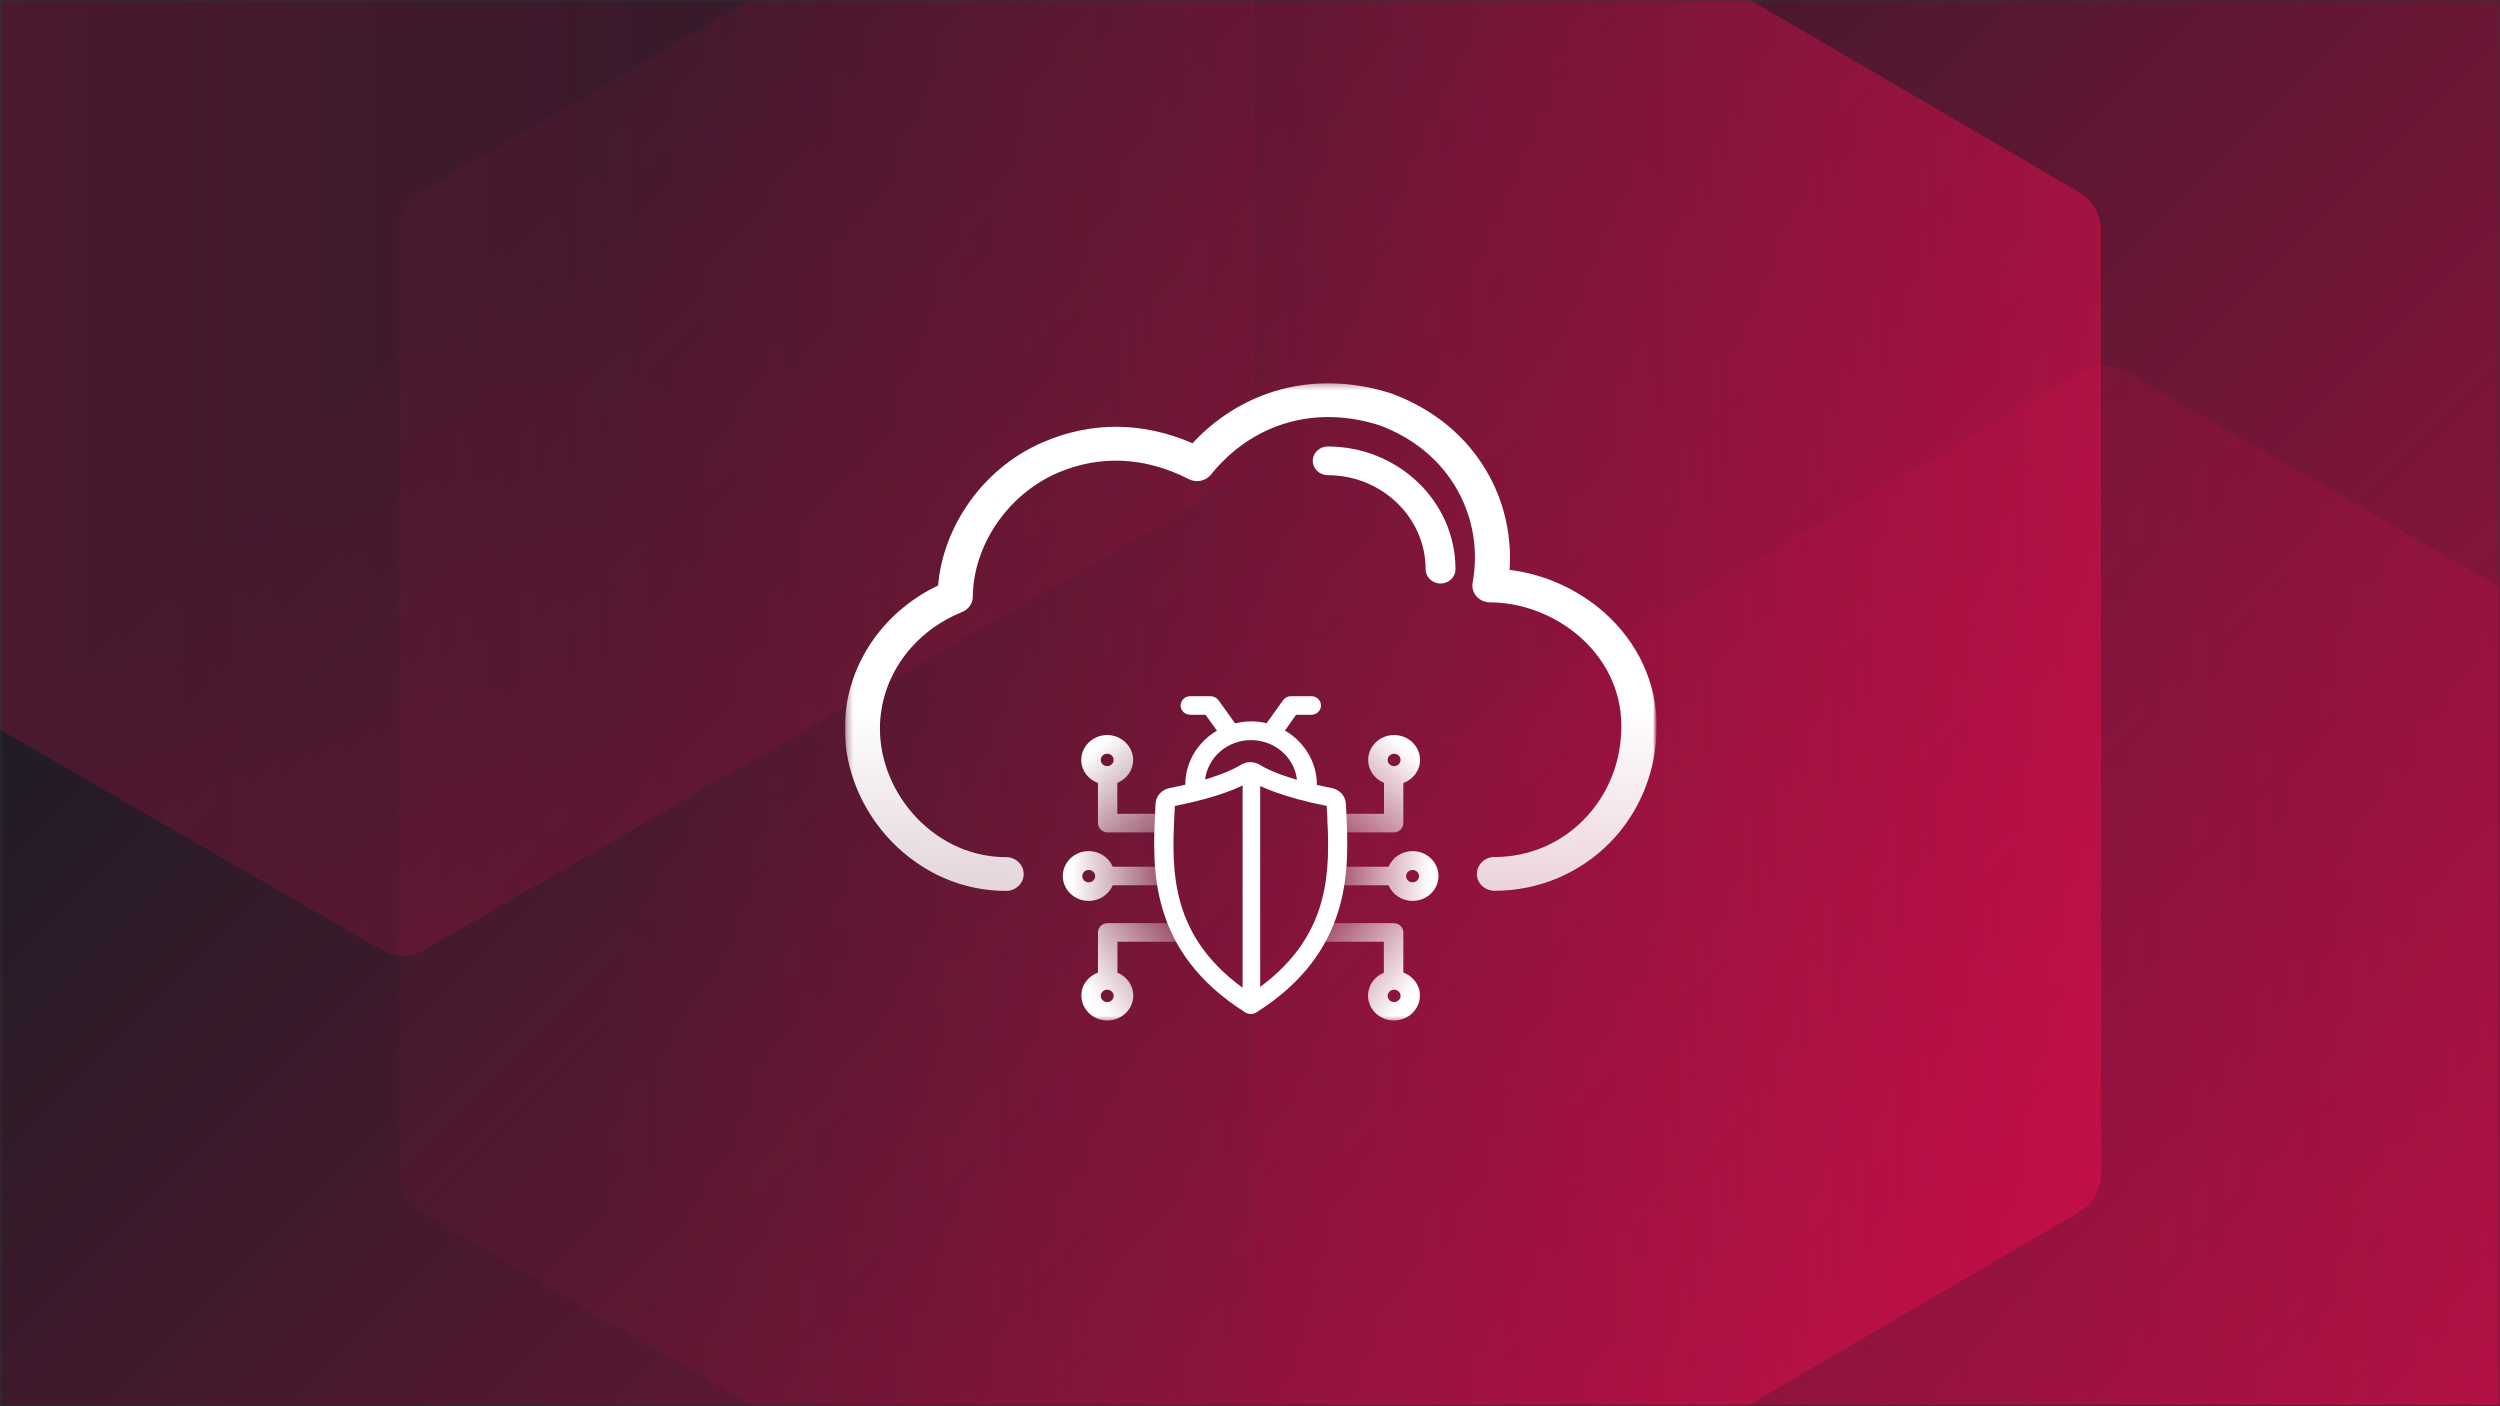 <svg width="400" height="225" viewBox="0 0 400 225" fill="none" xmlns="http://www.w3.org/2000/svg">
<rect x="0" y="0" width="400" height="225" fill="#333333" stroke="none"/>
<g clip-path="url(#clip0_1747_6502)">
<mask id="mask0_1747_6502" style="mask-type:luminance" maskUnits="userSpaceOnUse" x="0" y="0" width="400" height="225">
<path d="M400 0H0V225H400V0Z" fill="white"/>
</mask>
<g mask="url(#mask0_1747_6502)">
<path d="M400 0H0V225H400V0Z" fill="#201C26"/>
<path d="M400 -0.104H0V224.896H400V-0.104Z" fill="url(#paint0_linear_1747_6502)"/>
<path opacity="0.25" d="M472.917 289.314V140.06C472.917 137.597 471.602 135.323 469.471 134.091L340.217 59.465C338.085 58.234 335.456 58.234 333.325 59.465L204.071 134.091C201.939 135.323 200.625 137.597 200.625 140.06V289.314C200.625 291.777 201.939 294.052 204.071 295.283L333.325 369.91C335.456 371.142 338.085 371.142 340.217 369.91L469.471 295.283C471.602 294.052 472.917 291.777 472.917 289.314Z" fill="url(#paint1_linear_1747_6502)"/>
<path opacity="0.25" d="M-71.667 -77.857V71.397C-71.667 73.861 -70.353 76.135 -68.22 77.367L61.033 151.993C63.165 153.224 65.793 153.224 67.925 151.993L197.179 77.367C199.311 76.135 200.625 73.861 200.625 71.397V-77.857C200.625 -80.32 199.311 -82.594 197.179 -83.826L67.925 -158.452C65.793 -159.683 63.165 -159.683 61.033 -158.452L-68.22 -83.826C-70.353 -82.594 -71.667 -80.317 -71.667 -77.857Z" fill="url(#paint2_linear_1747_6502)"/>
<path opacity="0.5" d="M336.146 187.869V36.818C336.146 34.325 334.831 32.023 332.7 30.777L203.446 -44.747C201.314 -45.994 198.686 -45.994 196.554 -44.747L67.3 30.777C65.168 32.023 63.854 34.325 63.854 36.818V187.869C63.854 190.361 65.168 192.663 67.3 193.91L196.554 269.433C198.686 270.681 201.314 270.681 203.446 269.433L332.7 193.91C334.831 192.663 336.146 190.361 336.146 187.869Z" fill="url(#paint3_linear_1747_6502)"/>
<mask id="mask1_1747_6502" style="mask-type:luminance" maskUnits="userSpaceOnUse" x="135" y="50" width="131" height="125">
<path d="M265.046 50.052H135.163V174.759H265.046V50.052Z" fill="white"/>
</mask>
<g mask="url(#mask1_1747_6502)">
<mask id="mask2_1747_6502" style="mask-type:luminance" maskUnits="userSpaceOnUse" x="135" y="61" width="131" height="103">
<path d="M265.046 61.308H135.163V163.504H265.046V61.308Z" fill="white"/>
</mask>
<g mask="url(#mask2_1747_6502)">
<path d="M239.117 142.525C237.569 142.525 236.302 141.309 236.302 139.823C236.302 138.338 237.569 137.122 239.117 137.122C244.531 137.122 249.619 135.006 253.417 131.135C257.285 127.195 259.419 121.905 259.419 116.188C259.419 104.325 248.54 96.379 238.39 96.379C237.569 96.379 236.771 96.019 236.231 95.411C235.694 94.803 235.481 93.993 235.623 93.205C236.56 88.118 235.694 82.873 233.185 78.416C230.535 73.689 226.246 70.109 220.758 68.061C210.49 64.752 200.385 67.701 193.751 75.939C192.907 76.975 191.406 77.29 190.211 76.66C183.248 73.103 176.003 72.743 169.251 75.647C161.303 79.046 155.724 87.195 155.653 95.456C155.653 96.536 154.973 97.504 153.918 97.932C145.947 101.151 140.789 108.467 140.789 116.593C140.789 121.793 142.97 127.015 146.744 130.932C150.613 134.939 155.677 137.145 160.975 137.145C162.523 137.145 163.789 138.36 163.789 139.846C163.789 141.332 162.523 142.547 160.975 142.547C154.083 142.547 147.588 139.733 142.618 134.601C137.882 129.694 135.163 123.121 135.163 116.593C135.163 106.846 140.954 98.044 150.097 93.678C150.449 89.401 151.996 85.034 154.505 81.207C157.576 76.525 161.866 72.901 166.954 70.717C174.69 67.408 182.873 67.476 190.797 70.92C194.454 66.981 198.955 64.122 203.949 62.591C209.856 60.79 216.304 60.925 222.61 62.951C222.658 62.974 222.681 62.974 222.729 62.996C229.504 65.517 234.825 69.952 238.131 75.872C240.733 80.509 241.906 85.867 241.531 91.179C247.04 91.854 252.408 94.24 256.652 97.977C262.069 102.772 265.069 109.255 265.069 116.21C265.069 123.301 262.396 129.941 257.544 134.871C252.644 139.801 246.102 142.525 239.117 142.525Z" fill="url(#paint4_linear_1747_6502)"/>
<path d="M230.487 93.362C229.175 93.362 228.098 92.327 228.098 91.066C228.098 82.782 221.065 76.029 212.435 76.029C211.123 76.029 210.044 74.994 210.044 73.733C210.044 72.473 211.123 71.437 212.435 71.437C223.712 71.437 232.879 80.239 232.879 91.066C232.879 92.349 231.825 93.362 230.487 93.362Z" fill="white"/>
<path d="M226.01 136.177C224.275 136.177 222.798 137.212 222.165 138.676H213.702C212.835 138.676 212.154 139.351 212.154 140.161C212.154 140.994 212.858 141.647 213.702 141.647H222.165C222.798 143.11 224.275 144.146 226.01 144.146C228.308 144.146 230.16 142.345 230.16 140.161C230.16 137.978 228.308 136.177 226.01 136.177ZM226.01 141.174C225.425 141.174 224.979 140.724 224.979 140.184C224.979 139.643 225.448 139.193 226.01 139.193C226.573 139.193 227.042 139.643 227.042 140.184C227.042 140.724 226.596 141.174 226.01 141.174Z" fill="url(#paint5_linear_1747_6502)"/>
<path d="M227.206 121.59C227.206 119.384 225.331 117.606 223.056 117.606C220.758 117.606 218.906 119.407 218.906 121.59C218.906 123.233 219.938 124.652 221.44 125.259V130.212H213.913C213.046 130.212 212.365 130.887 212.365 131.697C212.365 132.508 213.069 133.183 213.913 133.183H222.985C223.854 133.183 224.533 132.508 224.533 131.697V125.282C226.081 124.719 227.206 123.301 227.206 121.59ZM223.056 120.6C223.642 120.6 224.088 121.05 224.088 121.59C224.088 122.131 223.619 122.581 223.056 122.581C222.494 122.581 222.025 122.131 222.025 121.59C222.025 121.05 222.471 120.6 223.056 120.6Z" fill="url(#paint6_linear_1747_6502)"/>
<path d="M224.533 155.603V149.187C224.533 148.354 223.829 147.702 222.985 147.702H211.146C210.279 147.702 209.6 148.377 209.6 149.187C209.6 150.02 210.302 150.673 211.146 150.673H221.415V155.625C219.937 156.233 218.883 157.651 218.883 159.294C218.883 161.5 220.758 163.279 223.033 163.279C225.331 163.279 227.183 161.478 227.183 159.294C227.206 157.606 226.081 156.188 224.533 155.603ZM223.056 160.33C222.471 160.33 222.025 159.88 222.025 159.339C222.025 158.799 222.494 158.349 223.056 158.349C223.619 158.349 224.087 158.799 224.087 159.339C224.087 159.88 223.619 160.33 223.056 160.33Z" fill="url(#paint7_linear_1747_6502)"/>
<path d="M174.198 136.177C175.933 136.177 177.41 137.212 178.043 138.676H186.506C187.374 138.676 188.054 139.351 188.054 140.161C188.054 140.994 187.35 141.647 186.506 141.647H178.043C177.41 143.11 175.933 144.146 174.198 144.146C171.9 144.146 170.048 142.345 170.048 140.161C170.048 137.978 171.9 136.177 174.198 136.177ZM174.198 141.174C174.784 141.174 175.229 140.724 175.229 140.184C175.229 139.643 174.761 139.193 174.198 139.193C173.635 139.193 173.166 139.643 173.166 140.184C173.166 140.724 173.612 141.174 174.198 141.174Z" fill="url(#paint8_linear_1747_6502)"/>
<path d="M173.002 121.59C173.002 119.384 174.878 117.606 177.152 117.606C179.426 117.606 181.302 119.407 181.302 121.59C181.302 123.233 180.27 124.652 178.77 125.259V130.212H186.295C187.163 130.212 187.843 130.887 187.843 131.697C187.843 132.508 187.139 133.183 186.295 133.183H177.222C176.355 133.183 175.675 132.508 175.675 131.697V125.282C174.128 124.719 173.002 123.301 173.002 121.59ZM177.152 120.6C176.566 120.6 176.12 121.05 176.12 121.59C176.12 122.131 176.589 122.581 177.152 122.581C177.715 122.581 178.184 122.131 178.184 121.59C178.184 121.05 177.738 120.6 177.152 120.6Z" fill="url(#paint9_linear_1747_6502)"/>
<path d="M175.675 155.603V149.187C175.675 148.354 176.378 147.702 177.222 147.702H189.062C189.929 147.702 190.609 148.377 190.609 149.187C190.609 150.02 189.906 150.673 189.062 150.673H178.793V155.625C180.27 156.233 181.325 157.651 181.325 159.294C181.325 161.5 179.449 163.279 177.175 163.279C174.878 163.279 173.026 161.478 173.026 159.294C173.002 157.606 174.127 156.188 175.675 155.603ZM177.152 160.33C177.738 160.33 178.184 159.88 178.184 159.339C178.184 158.799 177.715 158.349 177.152 158.349C176.589 158.349 176.12 158.799 176.12 159.339C176.12 159.88 176.589 160.33 177.152 160.33Z" fill="url(#paint10_linear_1747_6502)"/>
<path d="M215.412 130.054L215.344 128.613C215.296 127.398 214.358 126.34 213.092 126.092C212.179 125.912 211.358 125.732 210.583 125.552H210.702C210.702 121.883 208.637 118.664 205.59 116.886L207.372 114.364H209.81C210.677 114.364 211.358 113.689 211.358 112.879C211.358 112.046 210.654 111.393 209.81 111.393H206.551C206.036 111.393 205.567 111.641 205.285 112.046L202.66 115.715C201.839 115.512 201.019 115.422 200.175 115.422C199.307 115.422 198.44 115.535 197.619 115.737L194.97 112.046C194.665 111.641 194.196 111.393 193.704 111.393H190.445C189.578 111.393 188.898 112.068 188.898 112.879C188.898 113.712 189.601 114.364 190.445 114.364H192.883L194.712 116.908C191.688 118.686 189.648 121.883 189.648 125.552C188.874 125.732 188.054 125.912 187.139 126.092C185.873 126.34 184.936 127.375 184.889 128.613L184.818 130.054C184.396 138.878 183.787 152.249 199.26 161.996C199.518 162.153 199.823 162.243 200.128 162.243C200.432 162.243 200.714 162.153 200.995 161.996C216.446 152.271 215.835 138.9 215.412 130.054ZM200.175 118.416C201.112 118.416 201.98 118.596 202.8 118.889C202.824 118.889 202.847 118.911 202.871 118.911C205.379 119.857 207.208 122.085 207.513 124.764C204.066 123.773 202.308 122.828 201.581 122.378C200.643 121.793 199.448 121.815 198.533 122.378C197.83 122.806 196.142 123.728 192.813 124.719C193.258 121.162 196.376 118.416 200.175 118.416ZM200.104 158.935C186.975 150.201 187.491 139.103 187.913 130.166L187.983 128.951C195.064 127.555 198.58 125.912 200.104 124.967C201.651 125.89 205.192 127.533 212.273 128.951L212.342 130.166C212.765 139.103 213.279 150.201 200.151 158.935H200.104Z" fill="white"/>
<path d="M201.628 123.458H198.815V160.15H201.628V123.458Z" fill="white"/>
</g>
</g>
</g>
</g>
<defs>
<linearGradient id="paint0_linear_1747_6502" x1="466.25" y1="477.708" x2="53.75" y2="65.209" gradientUnits="userSpaceOnUse">
<stop stop-color="#FA0B53"/>
<stop offset="1" stop-color="#FA0B53" stop-opacity="0"/>
</linearGradient>
<linearGradient id="paint1_linear_1747_6502" x1="519.196" y1="214.685" x2="232.475" y2="214.685" gradientUnits="userSpaceOnUse">
<stop stop-color="#FA0B53"/>
<stop offset="1" stop-color="#FA0B53" stop-opacity="0.1"/>
</linearGradient>
<linearGradient id="paint2_linear_1747_6502" x1="-67.928" y1="-3.226" x2="218.792" y2="-3.226" gradientUnits="userSpaceOnUse">
<stop stop-color="#FA0B53"/>
<stop offset="1" stop-color="#FA0B53" stop-opacity="0.1"/>
</linearGradient>
<linearGradient id="paint3_linear_1747_6502" x1="382.425" y1="112.342" x2="95.705" y2="112.342" gradientUnits="userSpaceOnUse">
<stop stop-color="#FA0B53"/>
<stop offset="1" stop-color="#FA0B53" stop-opacity="0.1"/>
</linearGradient>
<linearGradient id="paint4_linear_1747_6502" x1="200.104" y1="113.646" x2="200.104" y2="272.084" gradientUnits="userSpaceOnUse">
<stop stop-color="white"/>
<stop offset="1" stop-color="white" stop-opacity="0"/>
</linearGradient>
<linearGradient id="paint5_linear_1747_6502" x1="228.771" y1="140.241" x2="208.696" y2="139.682" gradientUnits="userSpaceOnUse">
<stop stop-color="white"/>
<stop offset="1" stop-color="white" stop-opacity="0"/>
</linearGradient>
<linearGradient id="paint6_linear_1747_6502" x1="226.494" y1="121.061" x2="210.496" y2="139.644" gradientUnits="userSpaceOnUse">
<stop stop-color="white"/>
<stop offset="1" stop-color="white" stop-opacity="0"/>
</linearGradient>
<linearGradient id="paint7_linear_1747_6502" x1="226.258" y1="157.907" x2="207.864" y2="144.735" gradientUnits="userSpaceOnUse">
<stop stop-color="white"/>
<stop offset="1" stop-color="white" stop-opacity="0"/>
</linearGradient>
<linearGradient id="paint8_linear_1747_6502" x1="171.437" y1="140.241" x2="191.513" y2="139.682" gradientUnits="userSpaceOnUse">
<stop stop-color="white"/>
<stop offset="1" stop-color="white" stop-opacity="0"/>
</linearGradient>
<linearGradient id="paint9_linear_1747_6502" x1="173.714" y1="121.061" x2="189.711" y2="139.644" gradientUnits="userSpaceOnUse">
<stop stop-color="white"/>
<stop offset="1" stop-color="white" stop-opacity="0"/>
</linearGradient>
<linearGradient id="paint10_linear_1747_6502" x1="173.949" y1="157.907" x2="192.344" y2="144.735" gradientUnits="userSpaceOnUse">
<stop stop-color="white"/>
<stop offset="1" stop-color="white" stop-opacity="0"/>
</linearGradient>
<clipPath id="clip0_1747_6502">
<rect width="400" height="225" fill="white"/>
</clipPath>
</defs>
</svg>
